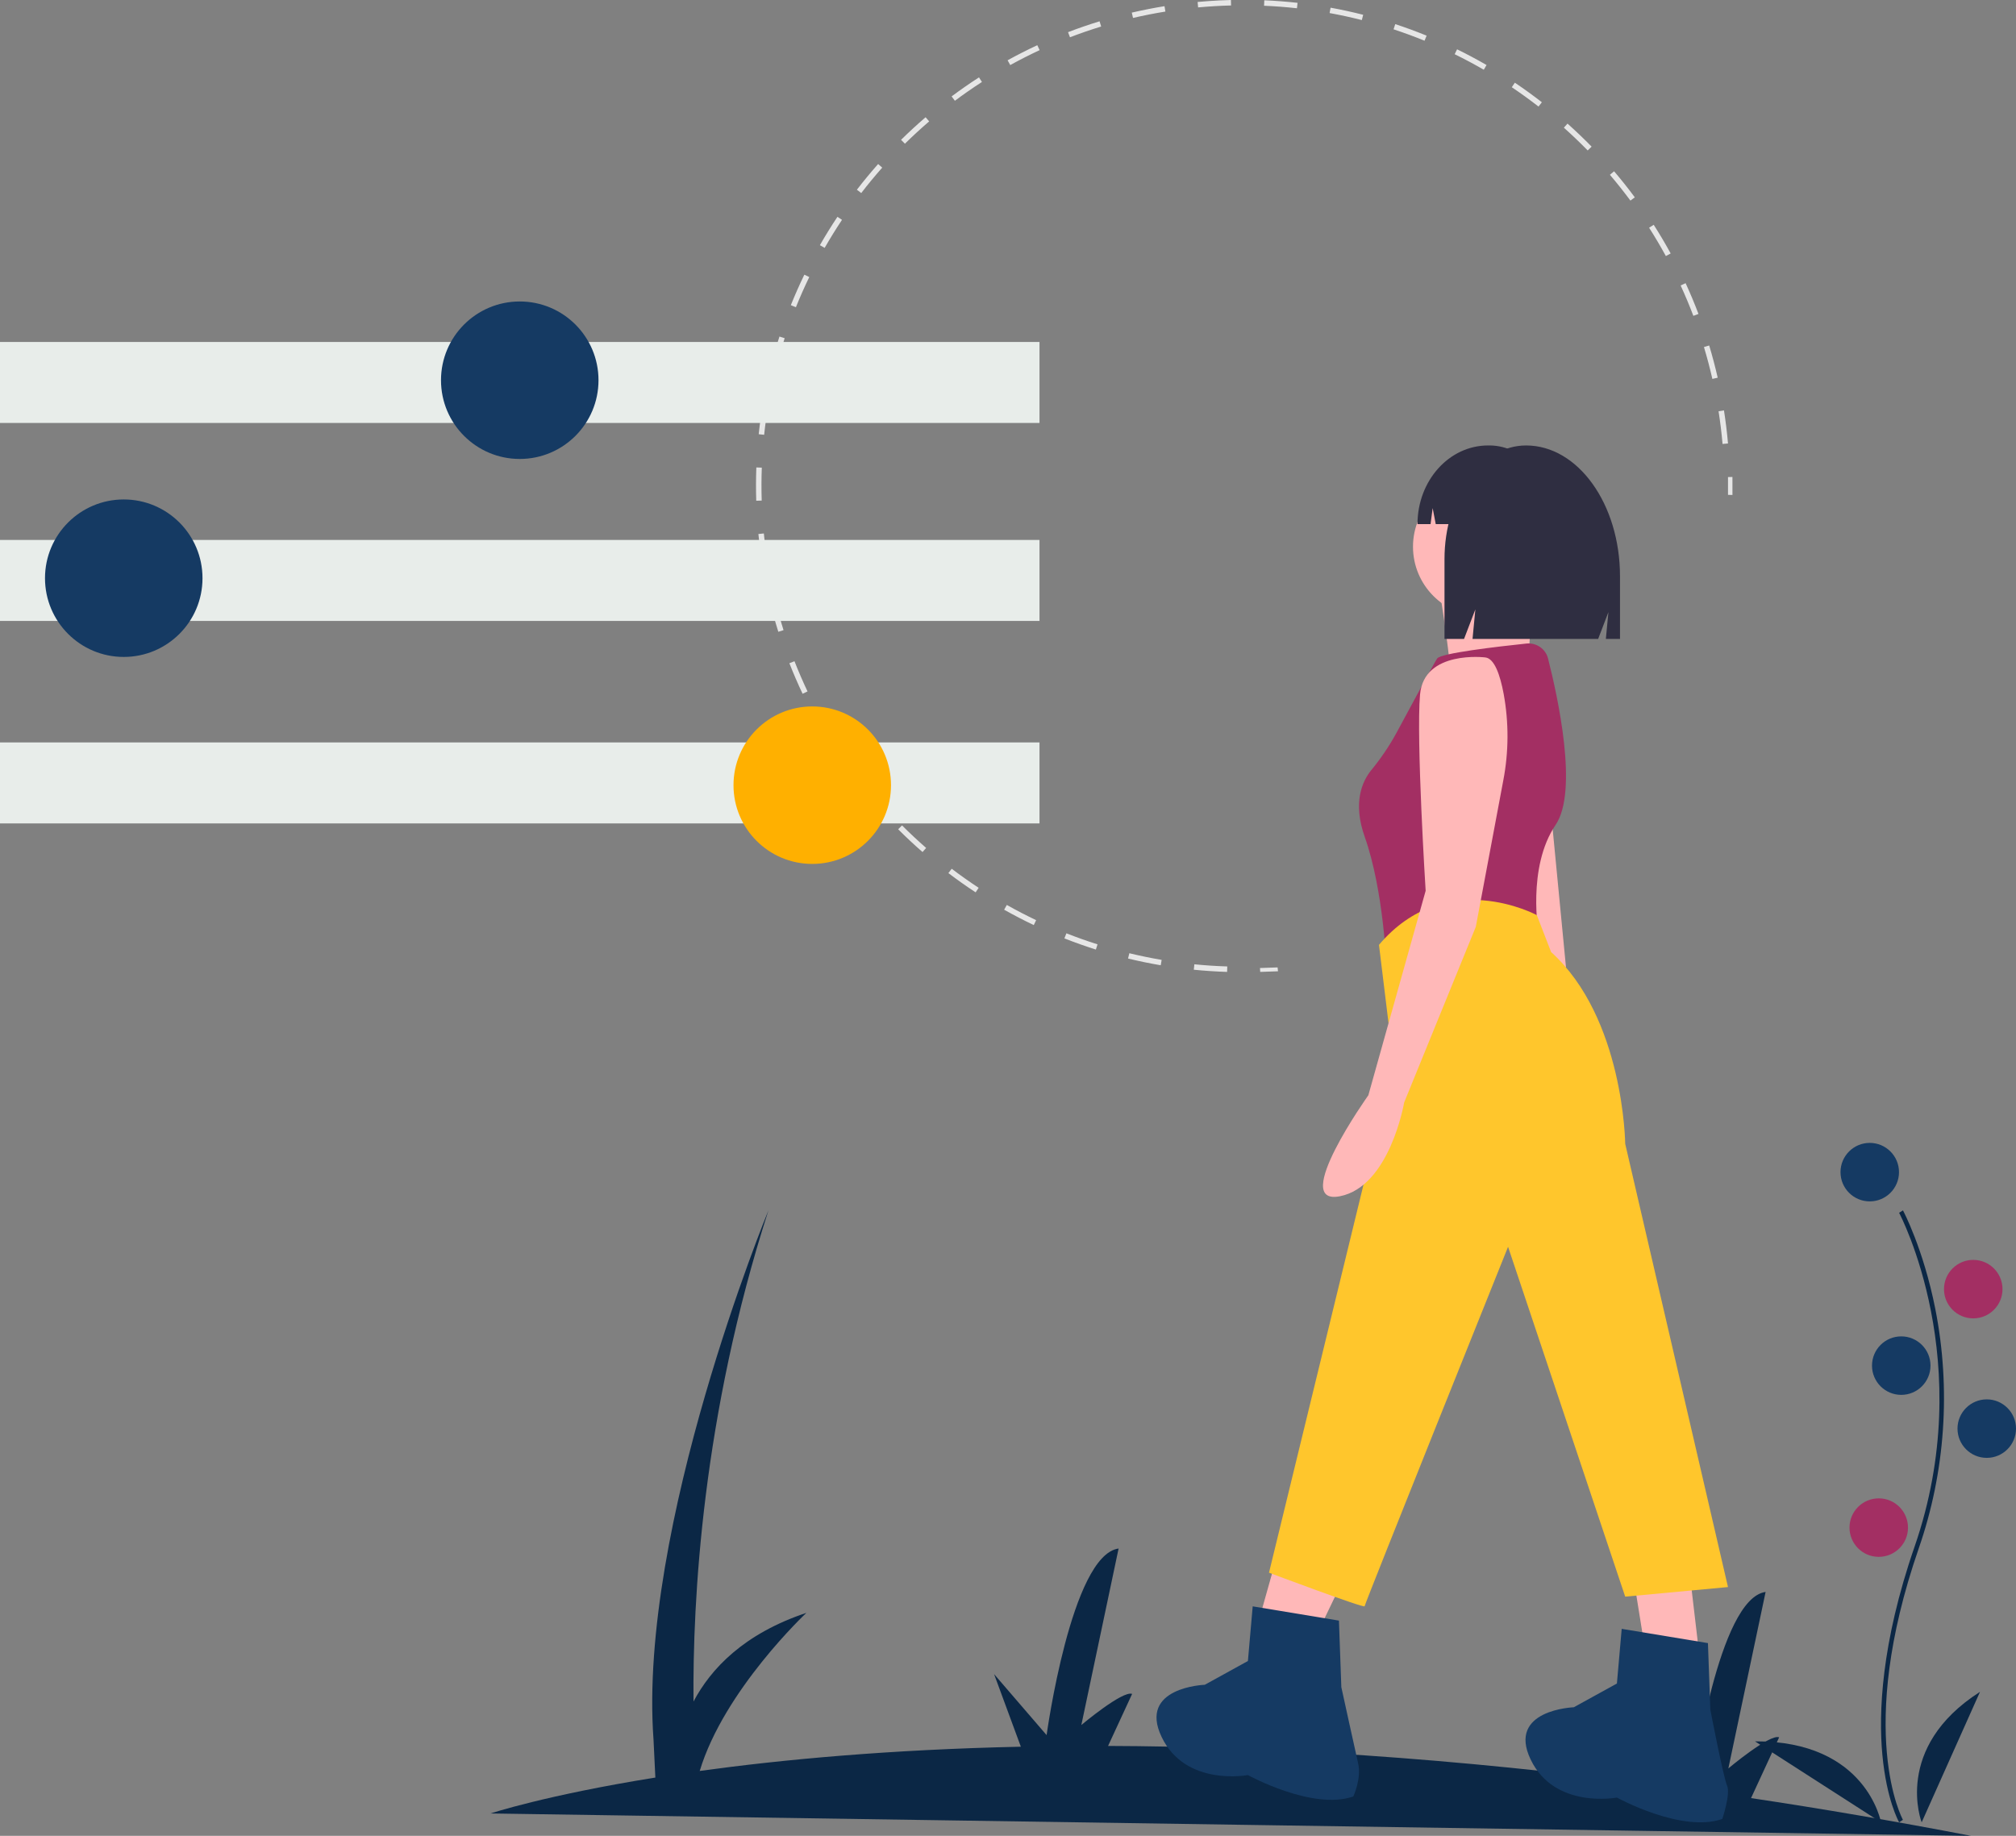 <?xml version="1.0" encoding="UTF-8"?>
<svg width="448px" height="408px" viewBox="0 0 448 408" version="1.1" xmlns="http://www.w3.org/2000/svg" xmlns:xlink="http://www.w3.org/1999/xlink">
    <rect x="0" y="0" width="448" height="408" fill="#808080" stroke="none"/>
    <title>undraw_options_2fvi</title>
    <defs>
        <linearGradient x1="50%" y1="0.288%" x2="50%" y2="99.847%" id="linearGradient-1">
            <stop stop-color="#F2F5FB" offset="0%"></stop>
            <stop stop-color="#FCFDFF" offset="85.237%"></stop>
            <stop stop-color="#FFFFFF" offset="99.923%"></stop>
        </linearGradient>
        <rect id="path-2" x="0" y="0" width="1440" height="800"></rect>
    </defs>
    <g id="Landingpage" stroke="none" stroke-width="1" fill="none" fill-rule="evenodd">
        <g id="DFP-Tech-Landingpage-(1440)-–-Initial" transform="translate(-148, -1007)">
            <g id="Group-12" transform="translate(148, 1007)">
                <g id="undraw_options_2fvi">
                    <path d="M438,408 C421.059,404.748 404.766,401.954 389.12,399.617 L395.363,386.108 C393.279,385.29 384.079,393.02 384.079,393.02 L392.358,353.797 C381.857,355.213 376.36,395.264 376.36,395.264 L364.688,381.71 L370.304,396.941 C322.415,390.539 281.044,388.141 246.239,388.022 L251.582,376.46 C249.498,375.642 240.299,383.372 240.299,383.372 L248.578,344.149 C238.076,345.565 232.579,385.616 232.579,385.616 L220.907,372.062 L226.856,388.194 C197.674,388.823 173.87,391.043 155.494,393.582 C160.923,375.567 179.193,358.447 179.193,358.447 C165.274,363.089 157.952,370.884 154.113,378.155 C153.908,355.905 156.029,314.656 170.765,269 C170.765,269 141.753,339.388 145.229,386.658 L145.634,395.051 C121.262,398.955 109,403.03 109,403.03 L438,408 Z" id="Path" fill="#0B2745" fill-rule="nonzero"></path>
                    <path d="M422.029,405 C421.915,404.8 419.232,399.982 418.301,389.976 C417.448,380.797 417.997,365.324 425.459,343.742 C439.595,302.854 422.201,269.864 422.023,269.535 L422.881,269 C422.926,269.083 427.415,277.495 430.066,290.888 C433.57,308.645 432.294,327.108 426.389,344.113 C412.276,384.931 422.768,404.254 422.875,404.444 L422.029,405 Z" id="Path" fill="#0B2745" fill-rule="nonzero"></path>
                    <circle id="Oval" fill="#153A63" cx="415.5" cy="260.5" r="6.5"></circle>
                    <circle id="Oval" fill="#A32F63" fill-rule="nonzero" cx="438.5" cy="286.5" r="6.5"></circle>
                    <circle id="Oval" fill="#153A63" cx="422.5" cy="303.5" r="6.5"></circle>
                    <circle id="Oval" fill="#153A63" cx="441.5" cy="317.5" r="6.5"></circle>
                    <circle id="Oval" fill="#A32F63" fill-rule="nonzero" cx="417.5" cy="339.5" r="6.5"></circle>
                    <path d="M427.037,405 C427.037,405 420.556,388.429 440,376 L427.037,405 Z" id="Path" fill="#0B2745" fill-rule="nonzero"></path>
                    <path d="M418,405 C418,405 414.796,386.845 390,387.001 L418,405 Z" id="Path" fill="#0B2745" fill-rule="nonzero"></path>
                    <path d="M280,215.137 C281.292,215.106 282.607,215.06 283.908,215 L284,215.861 C282.684,215.922 281.355,215.968 280.048,216 L280,215.137 Z" id="Path" fill="#E6E6E6" fill-rule="nonzero"></path>
                    <path d="M268.645,0.233 C270.276,0.119 271.922,0.041 273.54,0 L273.57,1.214 C271.148,1.274 268.674,1.421 266.249,1.646 L266.137,0.437 C266.969,0.36 267.806,0.292 268.645,0.233 Z M258.78,1.372 L258.975,2.571 C256.567,2.96 254.148,3.437 251.782,3.988 L251.507,2.805 C253.899,2.249 256.346,1.766 258.78,1.372 L258.78,1.372 Z M280.954,0.062 C283.418,0.167 285.905,0.359 288.347,0.631 L288.211,1.837 C285.798,1.568 283.338,1.379 280.902,1.276 L280.954,0.062 Z M244.348,4.734 L244.704,5.895 C242.377,6.608 240.046,7.411 237.774,8.283 L237.338,7.151 C239.636,6.268 241.994,5.455 244.348,4.734 L244.348,4.734 Z M295.684,1.707 C298.104,2.147 300.542,2.678 302.929,3.285 L302.629,4.461 C300.269,3.861 297.859,3.337 295.465,2.901 L295.684,1.707 Z M230.512,10.045 L231.026,11.145 C228.821,12.171 226.624,13.287 224.498,14.46 L223.91,13.397 C226.06,12.211 228.281,11.083 230.512,10.045 Z M310.059,5.361 C312.403,6.133 314.746,6.995 317.025,7.924 L316.566,9.049 C314.313,8.13 311.995,7.277 309.678,6.514 L310.059,5.361 Z M217.553,17.196 L218.212,18.216 C216.168,19.536 214.144,20.942 212.198,22.396 L211.469,21.424 C213.438,19.953 215.485,18.531 217.553,17.196 Z M323.797,10.959 C326.011,12.044 328.214,13.218 330.343,14.449 L329.733,15.499 C327.628,14.283 325.451,13.121 323.261,12.048 L323.797,10.959 Z M205.689,26.057 L206.482,26.977 C204.637,28.563 202.824,30.232 201.092,31.938 L200.237,31.074 C201.989,29.348 203.823,27.66 205.689,26.057 Z M336.633,18.378 C338.674,19.752 340.695,21.214 342.639,22.725 L341.893,23.683 C339.97,22.189 337.972,20.743 335.954,19.385 L336.633,18.378 Z M195.14,36.452 L196.051,37.256 C194.439,39.077 192.868,40.978 191.384,42.905 L190.42,42.164 C191.922,40.216 193.51,38.294 195.14,36.452 Z M348.334,27.47 C350.17,29.109 351.973,30.832 353.691,32.59 L352.821,33.438 C351.122,31.699 349.339,29.996 347.524,28.375 L348.334,27.47 Z M186.1,48.186 L187.112,48.86 C185.763,50.881 184.466,52.978 183.256,55.091 L182.201,54.488 C183.424,52.351 184.736,50.231 186.1,48.186 Z M358.685,38.061 C360.281,39.934 361.831,41.885 363.292,43.859 L362.315,44.581 C360.869,42.629 359.337,40.7 357.759,38.848 L358.685,38.061 Z M178.743,61.045 L179.837,61.573 C178.775,63.764 177.777,66.019 176.87,68.276 L175.742,67.824 C176.659,65.541 177.669,63.26 178.743,61.045 Z M367.491,49.957 C368.815,52.027 370.083,54.171 371.26,56.326 L370.193,56.907 C369.029,54.776 367.775,52.657 366.466,50.609 L367.491,49.957 Z M173.215,74.794 L174.371,75.167 C173.622,77.483 172.943,79.855 172.355,82.217 L171.175,81.924 C171.77,79.535 172.456,77.136 173.215,74.794 L173.215,74.794 Z M374.58,62.936 C375.608,65.17 376.57,67.469 377.44,69.768 L376.303,70.197 C375.443,67.924 374.491,65.652 373.475,63.442 L374.58,62.936 Z M169.636,89.169 L170.834,89.38 C170.411,91.774 170.067,94.213 169.811,96.629 L168.602,96.501 C168.861,94.057 169.21,91.591 169.636,89.169 Z M379.82,76.78 C380.529,79.134 381.166,81.543 381.711,83.94 L380.525,84.209 C379.986,81.838 379.357,79.457 378.656,77.13 L379.82,76.78 Z M168.074,103.885 L169.289,103.93 C169.199,106.355 169.192,108.818 169.268,111.251 L168.053,111.288 C167.976,108.829 167.983,106.338 168.074,103.885 Z M383.105,91.211 C383.484,93.636 383.785,96.109 384,98.561 L382.789,98.667 C382.577,96.242 382.278,93.797 381.903,91.399 L383.105,91.211 Z M169.744,118.558 C169.983,120.98 170.307,123.421 170.709,125.815 L169.511,126.016 C169.104,123.595 168.775,121.126 168.533,118.677 L169.744,118.558 Z M172.169,132.989 C172.736,135.356 173.392,137.731 174.119,140.046 L172.959,140.409 C172.224,138.067 171.56,135.666 170.986,133.271 L172.169,132.989 Z M176.552,146.952 C177.438,149.213 178.413,151.472 179.452,153.666 L178.353,154.185 C177.303,151.966 176.316,149.681 175.42,147.394 L176.552,146.952 Z M182.811,160.167 C184.001,162.288 185.28,164.393 186.61,166.423 L185.592,167.088 C184.247,165.034 182.954,162.905 181.75,160.76 L182.811,160.167 Z M190.831,172.406 C192.302,174.347 193.857,176.258 195.452,178.088 L194.535,178.885 C192.922,177.035 191.349,175.101 189.861,173.139 L190.831,172.406 Z M200.452,183.443 C202.171,185.163 203.972,186.846 205.806,188.446 L205.006,189.36 C203.151,187.742 201.33,186.04 199.591,184.301 L200.452,183.443 Z M211.489,193.074 C213.43,194.547 215.445,195.971 217.477,197.306 L216.809,198.32 C214.754,196.97 212.716,195.53 210.754,194.041 L211.489,193.074 Z M223.739,201.12 C225.864,202.316 228.054,203.452 230.25,204.497 L229.727,205.593 C227.506,204.536 225.291,203.387 223.142,202.177 L223.739,201.12 Z M236.979,207.421 C239.247,208.315 241.573,209.141 243.895,209.876 L243.527,211.033 C241.18,210.29 238.826,209.454 236.532,208.55 L236.979,207.421 Z M250.964,211.848 C253.33,212.421 255.746,212.918 258.145,213.327 L257.941,214.523 C255.514,214.11 253.07,213.607 250.678,213.028 L250.964,211.848 Z M265.412,214.307 C267.832,214.549 270.293,214.71 272.728,214.786 L272.69,216 C270.227,215.923 267.738,215.759 265.291,215.515 L265.412,214.307 Z" id="Shape" fill="#E6E6E6" fill-rule="nonzero"></path>
                    <path d="M384,106.024 L384.985,106 C385.003,107.339 385.005,108.684 384.989,110 L384.004,109.979 C384.019,108.679 384.018,107.348 384,106.024 Z" id="Path" fill="#E6E6E6" fill-rule="nonzero"></path>
                    <polygon id="Path" fill="#FFB8B8" fill-rule="nonzero" points="284 345 279 362.778 291.778 365 299 350"></polygon>
                    <polygon id="Path" fill="#FFB8B8" fill-rule="nonzero" points="363 350.61 366.103 369.927 378 371 375.414 349"></polygon>
                    <circle id="Oval" fill="#FFB8B8" fill-rule="nonzero" cx="329.5" cy="121.5" r="15.5"></circle>
                    <path d="M320,131.77 C320,131.77 322.763,148.945 322.211,150.608 C321.658,152.27 339.618,148.114 339.618,148.114 C339.618,148.114 340.447,130.108 341,129 L320,131.77 Z" id="Path" fill="#FFB8B8" fill-rule="nonzero"></path>
                    <polygon id="Path" fill="#FFB8B8" fill-rule="nonzero" points="344.625 180 348 215 339 213.955 339 182.612"></polygon>
                    <path d="M344.002,146.321 C343.462,144.198 341.412,142.791 339.199,143.025 C332.718,143.707 320.171,145.167 319.376,146.339 C318.682,147.364 313.721,156.557 310.301,162.927 C308.697,165.847 306.821,168.614 304.699,171.195 C302.716,173.655 300.576,178.359 303.262,185.951 C307.559,198.099 308.096,215 308.096,215 L341.937,207.606 C341.937,207.606 339.251,192.817 345.697,183.31 C350.78,175.813 346.176,154.849 344.002,146.321 Z" id="Path" fill="#A32F63" fill-rule="nonzero"></path>
                    <path d="M306.438,209.988 L309.625,236.083 L282,349.519 C282,349.519 303.25,357.507 303.25,356.975 C303.25,356.442 335.125,277.09 335.125,277.09 L361.156,354.844 L384,352.714 L361.156,254.19 C361.156,254.19 360.891,226.231 344.688,211.585 L341.515,203.38 C341.515,203.38 321.312,192.413 306.438,209.988 Z" id="Path" fill="#FFC62C" fill-rule="nonzero"></path>
                    <path d="M379.542,365.169 L360.378,362 L359.313,374.147 L349.731,379.429 C349.731,379.429 334.825,379.957 340.149,391.048 C345.472,402.139 359.313,399.498 359.313,399.498 C359.313,399.498 373.687,407.421 382.736,404.252 C382.736,404.252 384.6,398.706 383.801,396.858 C382.936,394.856 380.075,379.957 380.075,379.957 L379.542,365.169 Z" id="Path" fill="#153A63" fill-rule="nonzero"></path>
                    <path d="M297.542,360.169 L278.378,357 L277.313,369.147 L267.731,374.429 C267.731,374.429 252.825,374.957 258.149,386.048 C263.472,397.139 277.313,394.498 277.313,394.498 C277.313,394.498 291.687,402.421 300.736,399.252 C300.736,399.252 302.6,395.291 301.801,391.858 C301.308,389.736 298.075,374.957 298.075,374.957 L297.542,360.169 Z" id="Path" fill="#153A63" fill-rule="nonzero"></path>
                    <path d="M330.076,146.11 C330.076,146.11 316.439,144.414 315.564,154.351 C314.689,164.287 316.811,197.969 316.811,197.969 L304.077,243.413 C304.077,243.413 286.567,268.007 297.71,265.868 C308.852,263.73 312.036,245.017 312.036,245.017 L327.954,205.989 L334.068,173.425 C335.283,167.086 335.31,160.574 334.15,154.225 C333.369,150.041 332.106,146.337 330.076,146.11 Z" id="Path" fill="#FFB8B8" fill-rule="nonzero"></path>
                    <path d="M339.133,99 L339.133,99 C329.119,99 321,110.313 321,124.269 L321,142 L325.343,142 L327.857,135.431 L327.229,142 L355.143,142 L357.429,136.028 L356.857,142 L360,142 L360,128.078 C360,112.019 350.658,99 339.133,99 Z" id="Path" fill="#2F2E41" fill-rule="nonzero"></path>
                    <path d="M340.589,103.826 C338.358,100.833 334.859,99.049 331.125,99 L330.676,99 C322.018,99 315,106.828 315,116.485 L315,116.485 L317.901,116.485 L318.369,112.922 L319.056,116.485 L336.261,116.485 L337.703,113.471 L337.342,116.485 L340.727,116.485 C342.306,124.324 340.037,132.162 333.919,140 L339.685,140 L342.568,133.971 L341.847,140 L352.838,140 L355,126.132 C355,115.747 348.961,106.94 340.589,103.826 Z" id="Path" fill="#2F2E41" fill-rule="nonzero"></path>
                    <rect id="Rectangle" fill="#E8EDEA" x="0" y="76" width="231" height="18"></rect>
                    <rect id="Rectangle" fill="#E8EDEA" x="0" y="120" width="231" height="18"></rect>
                    <rect id="Rectangle" fill="#E8EDEA" x="0" y="165" width="231" height="18"></rect>
                    <circle id="Oval" fill="#153A63" cx="115.5" cy="84.5" r="17.5"></circle>
                    <circle id="Oval" fill="#153A63" cx="27.5" cy="128.5" r="17.5"></circle>
                    <circle id="Oval" fill="#FFB000" fill-rule="nonzero" cx="180.5" cy="174.5" r="17.5"></circle>
                </g>
            </g>
        </g>
    </g>
</svg>
